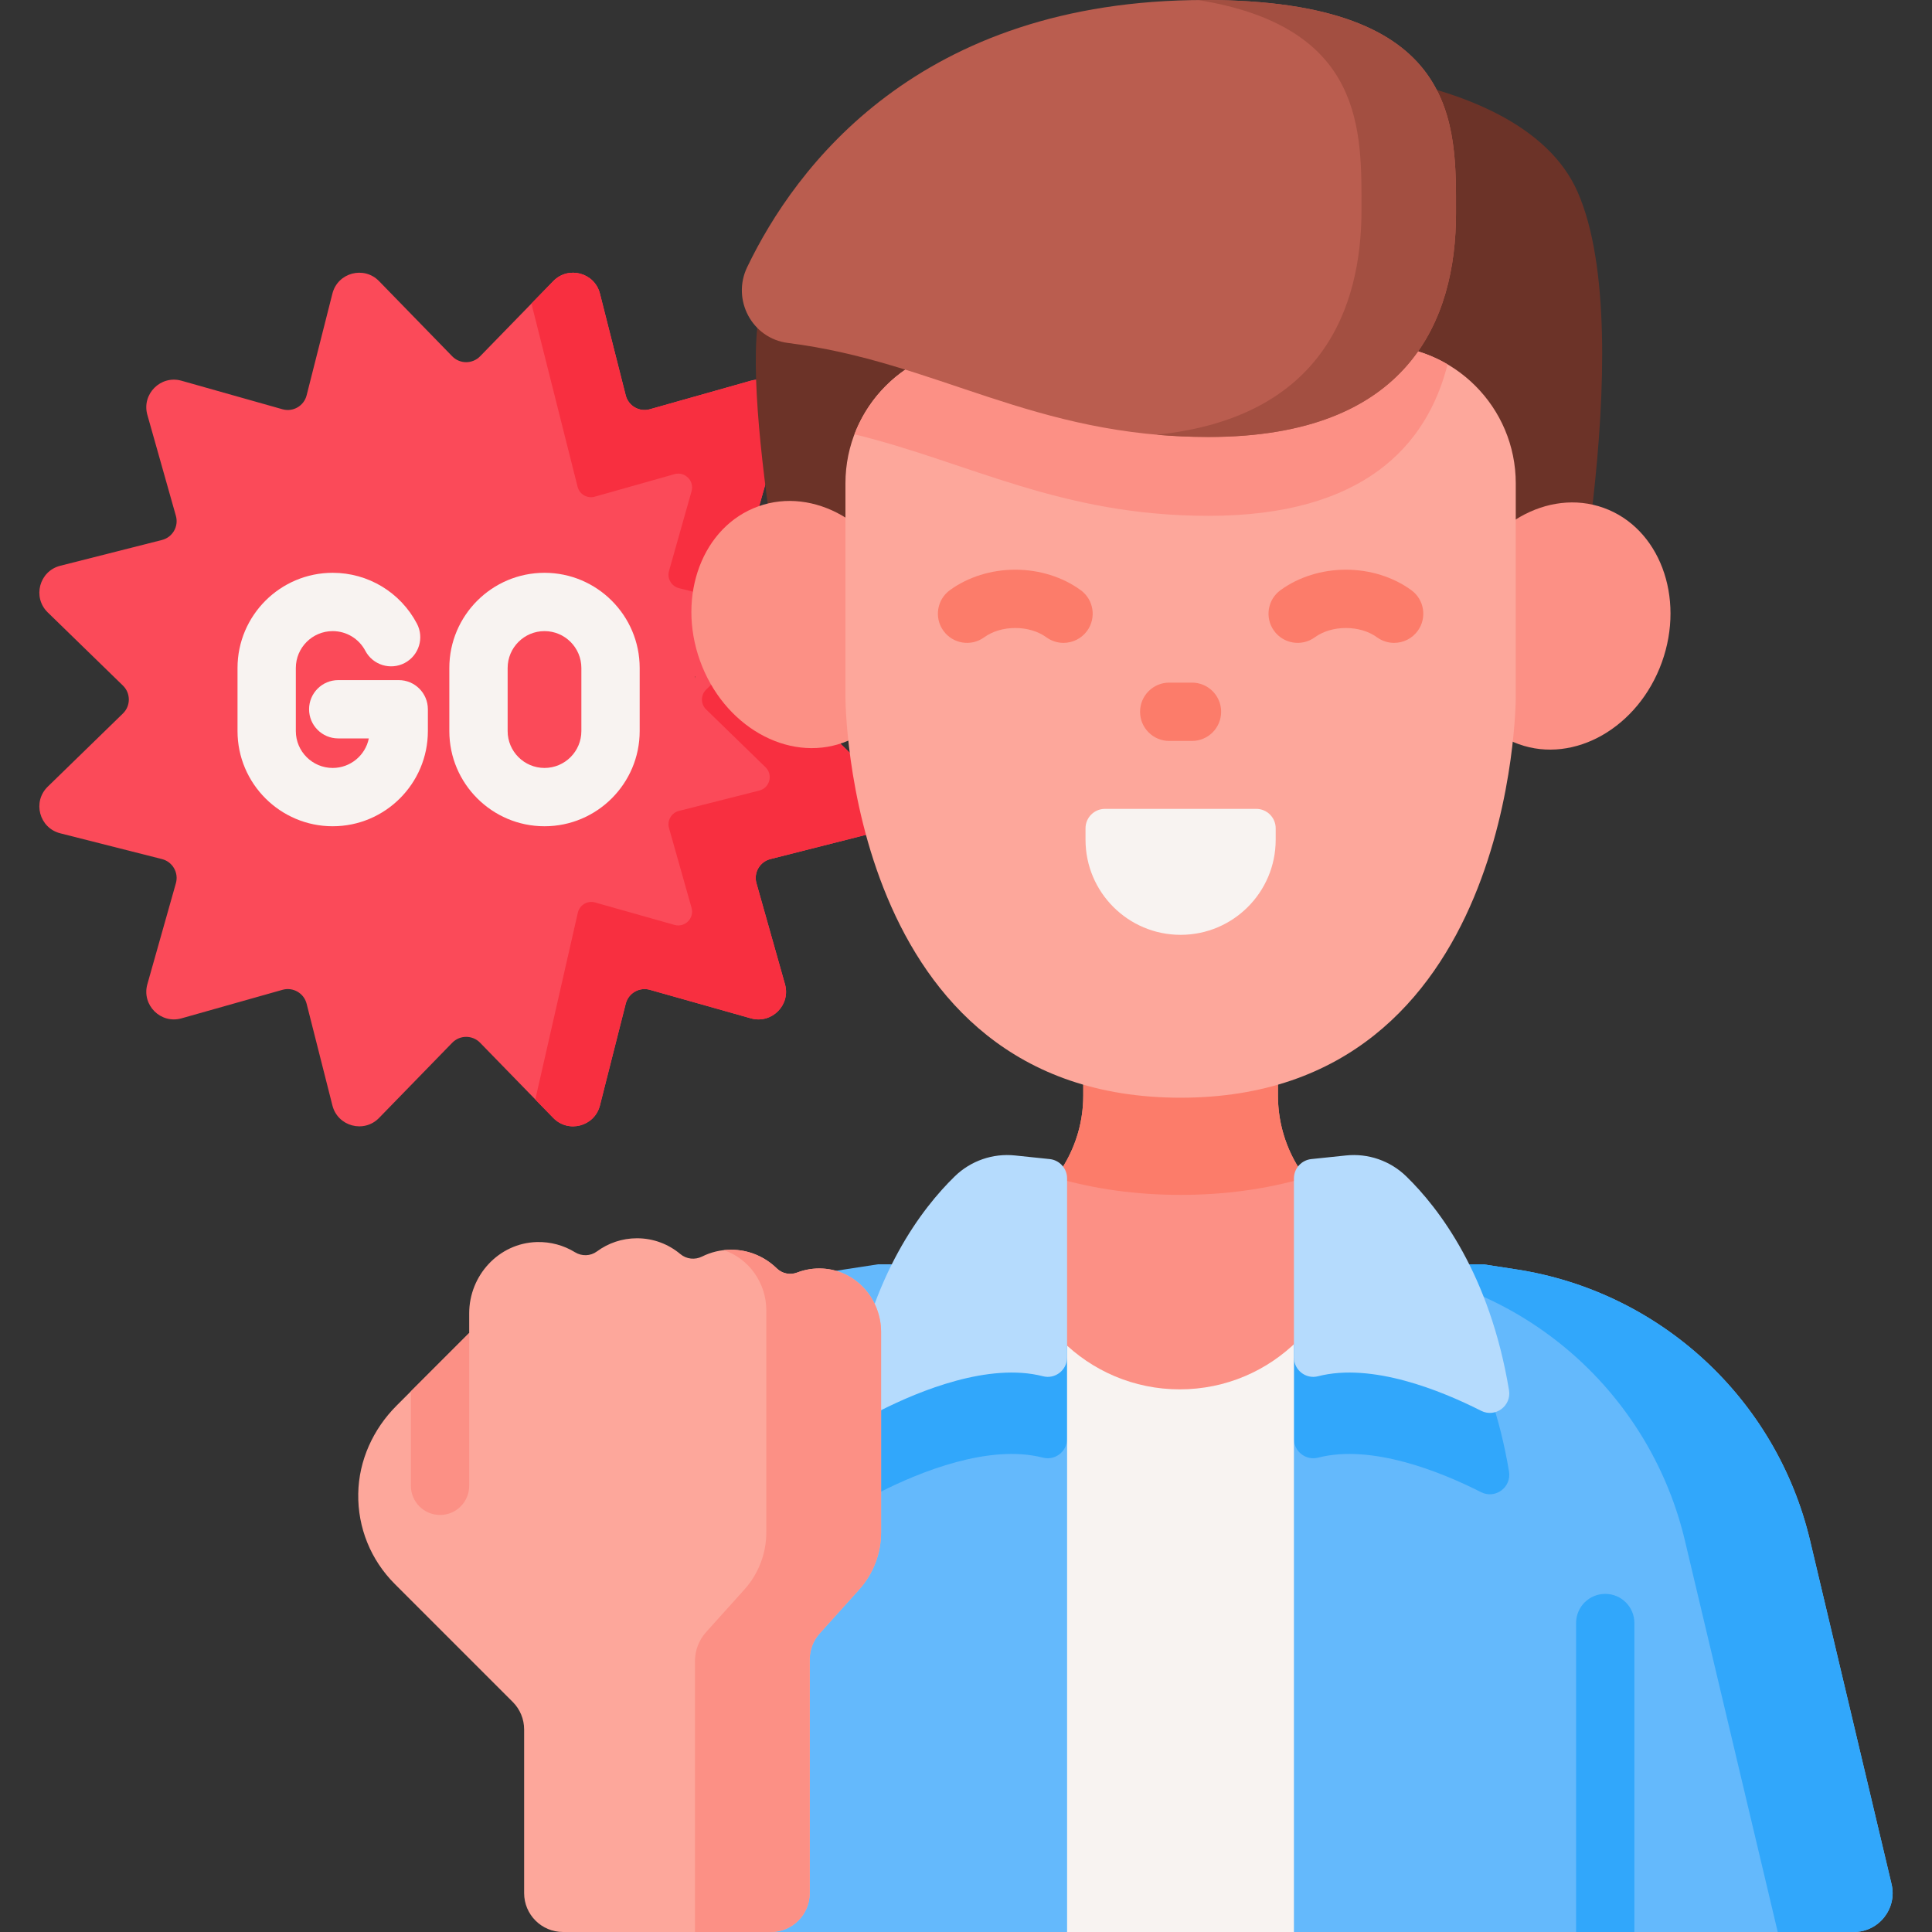 <svg id="Capa_1" enable-background="new 0 0 512 512" height="512" viewBox="0 0 512 512" width="512" xmlns="http://www.w3.org/2000/svg"><rect x="0" y="0" width="512" height="512" fill="#333333" stroke="none"/><g><g><g><g><g><path d="m127.232 94.425 19.399-19.931c3.997-4.107 10.95-2.244 12.358 3.311l6.834 26.96c.712 2.811 3.603 4.48 6.393 3.691l26.765-7.562c5.516-1.558 10.605 3.532 9.047 9.047l-9.001 31.858 32.09 8.134c5.556 1.408 7.419 8.361 3.311 12.358l-23.724 23.09 23.724 23.09c4.107 3.997 2.244 10.95-3.311 12.358l-26.96 6.834c-2.811.712-4.48 3.603-3.691 6.393l7.562 26.765c1.558 5.516-3.532 10.605-9.047 9.047l-26.765-7.562c-2.79-.788-5.681.881-6.393 3.691l-6.834 26.96c-1.408 5.556-8.361 7.419-12.358 3.311l-19.399-19.931c-2.022-2.078-5.36-2.078-7.382 0l-19.399 19.931c-3.997 4.107-10.95 2.244-12.358-3.311l-6.834-26.957c-.712-2.811-3.603-4.479-6.393-3.691l-26.766 7.562c-5.516 1.558-10.605-3.532-9.047-9.047l7.562-26.765c.788-2.79-.881-5.681-3.691-6.393l-26.96-6.834c-5.556-1.408-7.419-8.361-3.311-12.358l19.931-19.399c2.078-2.022 2.078-5.36 0-7.382l-19.931-19.399c-4.107-3.997-2.244-10.95 3.311-12.358l26.96-6.834c2.811-.712 4.48-3.603 3.691-6.393l-7.562-26.765c-1.558-5.516 3.532-10.605 9.047-9.047l26.765 7.562c2.79.788 5.681-.881 6.393-3.691l6.834-26.96c1.408-5.556 8.361-7.419 12.358-3.311l19.399 19.931c2.023 2.074 5.361 2.074 7.383-.003z" fill="#fb4a59"/><path d="m234.43 208.472c4.105 3.995 2.243 10.951-3.313 12.359l-26.956 6.836c-2.81.713-4.479 3.603-3.691 6.392l7.557 26.765c1.561 5.512-3.526 10.607-9.046 9.046l-26.764-7.562c-2.79-.788-5.681.88-6.394 3.691l-6.836 26.962c-1.407 5.556-8.356 7.418-12.359 3.313l-4.765-4.897 11.267-49.501c.469-2.045 2.551-3.284 4.567-2.712l21.045 5.945c2.763.784 5.307-1.767 4.53-4.523l-5.974-21.133c-.564-1.987.623-4.046 2.624-4.552l21.294-5.395c2.778-.704 3.709-4.178 1.657-6.179l-15.745-15.32c-1.473-1.437-1.473-3.812 0-5.248l15.745-15.32c2.052-2.001 1.122-5.476-1.657-6.179l-21.294-5.395c-1.994-.506-3.189-2.566-2.624-4.552l5.974-21.133c.777-2.756-1.767-5.3-4.53-4.523l-21.126 5.967c-1.987.564-4.046-.63-4.552-2.632l-12.227-48.555 5.791-5.945c4.002-4.105 10.951-2.243 12.359 3.313l6.836 26.962c.713 2.81 3.603 4.479 6.394 3.691l26.764-7.562c5.52-1.554 10.607 3.533 9.046 9.045l-8.994 31.857 32.084 8.137c5.556 1.407 7.418 8.364 3.313 12.359l-23.721 23.09z" fill="#f82f40"/></g><g><g><g><path d="m88.168 218.967c-13.907 0-25.222-11.315-25.222-25.222v-16.724c0-13.907 11.314-25.222 25.222-25.222 9.381 0 17.931 5.156 22.313 13.456 1.992 3.773.549 8.448-3.225 10.44-3.774 1.991-8.448.548-10.44-3.225-1.7-3.219-5.014-5.218-8.648-5.218-5.387 0-9.769 4.383-9.769 9.77v16.724c0 5.387 4.382 9.77 9.769 9.77 4.722 0 8.673-3.367 9.575-7.827h-8.109c-4.267 0-7.726-3.459-7.726-7.726s3.459-7.726 7.726-7.726h16.03c4.267 0 7.726 3.459 7.726 7.726v5.784c.001 13.905-11.314 25.22-25.222 25.22z" fill="#f8f3f1"/></g><g><path d="m144.299 218.967c-13.907 0-25.222-11.315-25.222-25.222v-16.724c0-13.907 11.314-25.222 25.222-25.222 13.907 0 25.222 11.315 25.222 25.222v16.724c0 13.907-11.315 25.222-25.222 25.222zm0-51.716c-5.387 0-9.769 4.383-9.769 9.77v16.724c0 5.387 4.382 9.77 9.769 9.77s9.77-4.383 9.77-9.77v-16.724c0-5.387-4.383-9.77-9.77-9.77z" fill="#f8f3f1"/></g></g></g></g><g><g><g><path d="m232.658 335.056h60.43v176.944h-125.095v-145.441c14.33-15.844 33.903-26.774 55.949-30.164z" fill="#64b9fc"/><path d="m491.264 512h-158.668v-176.944h60.492l8.715 1.339c38.168 5.872 68.971 34.295 77.882 71.865l21.603 91.059c1.535 6.473-3.373 12.681-10.024 12.681z" fill="#64b9fc"/><path d="m282.788 335.056v46.245c0 3.358-3.16 5.819-6.413 4.986-14.289-3.656-32.563 3.772-43.18 9.147-3.781 1.916-8.097-1.288-7.397-5.47 4.759-28.701 16.854-45.895 25.497-54.909h31.493z" fill="#31a7fb"/><path d="m392.495 395.435c-10.617-5.375-28.891-12.803-43.18-9.147-3.253.832-6.413-1.629-6.413-4.986v-46.245h31.503c8.633 9.014 20.727 26.208 25.497 54.909.69 4.181-3.626 7.385-7.407 5.469z" fill="#31a7fb"/><g><path d="m282.79 335.056h60.112v176.944h-60.112z" fill="#f8f3f1"/></g><path d="m491.261 512h-20.142l-24.601-103.739c-8.921-37.571-39.724-65.993-77.892-71.865l-8.705-1.339h33.172l8.705 1.339c38.168 5.872 68.971 34.295 77.892 71.865l21.594 91.06c1.535 6.471-3.373 12.679-10.023 12.679z" fill="#31a7fb"/><g><g><path d="m356.917 321.546c-11.314-6.252-18.243-18.255-18.243-31.181v-22.398h-51.598v22.394c0 13.114-7.19 25.14-18.695 31.434v2.133c0 24.449 19.819 44.268 44.268 44.268 24.449 0 44.268-19.819 44.268-44.268z" fill="#fc9085"/><g><path d="m345.993 312.114c-10.292 2.998-21.366 4.543-33.12 4.543-11.775 0-22.87-1.545-33.172-4.564 4.698-6.14 7.376-13.732 7.376-21.737v-22.386h51.592v22.396c0 7.985 2.647 15.608 7.324 21.748z" fill="#fc7c6a"/></g></g></g><g><g><path d="m433.131 430.121v81.879h-15.453v-81.879c0-4.275 3.461-7.726 7.726-7.726 4.266 0 7.727 3.451 7.727 7.726z" fill="#31a7fb"/></g></g></g><g><g><path d="m202.327 79.055c-8.095 20.766 10.696 108.278 8.455 100.172h204.182c-1.988 7.733 20.234-89.593 3.094-128.421-15.542-35.209-89.639-36.599-113.376-30.34-33.72 8.892-89.689 26.098-102.355 58.589z" fill="#6c3328"/><g fill="#873f30"><path d="m210.786 179.223h.122c.111.689.08.729-.122 0z"/><path d="m414.962 179.223c-.142.537-.162.516-.091 0z"/><path d="m184.12 179.223h.122c.111.689.081.729-.122 0z"/><path d="m388.206 179.223h.091c-.142.537-.162.516-.091 0z"/></g></g><g><g><g fill="#fc9085"><ellipse cx="413.575" cy="165.676" rx="33.275" ry="28.356" transform="matrix(.338 -.941 .941 .338 118.048 499.078)"/><ellipse cx="212.171" cy="165.676" rx="28.356" ry="33.275" transform="matrix(.941 -.338 .338 .941 -43.464 81.322)"/></g></g><path d="m260.616 91.54c-20.194 0-36.564 16.37-36.564 36.564v56.693s0 106.107 88.821 106.107 88.821-106.107 88.821-106.107v-56.693c0-20.194-16.37-36.564-36.564-36.564z" fill="#fda79b"/><path d="m383.624 96.559c-5.439 21.448-22.17 40.146-63.336 40.146-39.27 0-63.49-14.196-93.849-21.613 5.244-13.774 18.564-23.55 34.181-23.55h104.512c6.748 0 13.073 1.823 18.492 5.017z" fill="#fc9085"/></g><path d="m319.235 0c68.019 0 66.62 33.005 66.62 56.557 0 28.035-12.378 59.244-65.566 59.244-46.539 0-71.947-19.934-111.491-24.917-9.503-1.198-14.939-11.457-10.789-20.089 12.665-26.342 45.288-70.795 121.226-70.795z" fill="#ba5d4f"/><path d="m385.857 56.561c0 28.032-12.376 59.245-65.564 59.245-4.81 0-9.398-.213-13.794-.597 43.689-4.476 54.313-33.369 54.313-59.538 0-20.649 1.063-48.479-43.203-55.649.536-.022 1.083-.022 1.63-.022 68.015 0 66.618 33.005 66.618 56.561z" fill="#a34f41"/><g><path d="m312.873 247.739c-13.916 0-25.198-11.281-25.198-25.198v-3.031c0-2.845 2.306-5.151 5.151-5.151h40.094c2.845 0 5.151 2.306 5.151 5.151v3.031c0 13.917-11.281 25.198-25.198 25.198z" fill="#f8f3f1"/></g><g><g><path d="m369.457 170.369c-1.574 0-3.163-.479-4.535-1.476-2.188-1.59-5.115-2.465-8.242-2.465s-6.054.875-8.242 2.465c-3.451 2.508-8.283 1.743-10.792-1.71-2.508-3.452-1.742-8.284 1.71-10.792 4.807-3.492 10.96-5.416 17.325-5.416s12.518 1.924 17.325 5.416c3.452 2.509 4.218 7.34 1.71 10.792-1.514 2.081-3.87 3.186-6.259 3.186z" fill="#fc7c6a"/></g><g><path d="m281.84 170.369c-1.574 0-3.163-.479-4.535-1.476-2.188-1.59-5.115-2.465-8.242-2.465s-6.054.875-8.242 2.465c-3.452 2.508-8.283 1.743-10.792-1.71-2.508-3.452-1.742-8.284 1.71-10.792 4.807-3.492 10.96-5.416 17.325-5.416s12.518 1.924 17.325 5.416c3.452 2.509 4.218 7.34 1.71 10.792-1.513 2.081-3.869 3.186-6.259 3.186z" fill="#fc7c6a"/></g></g></g></g><g><path d="m315.889 196.355h-6.032c-4.267 0-7.726-3.459-7.726-7.726s3.459-7.726 7.726-7.726h6.032c4.267 0 7.726 3.459 7.726 7.726s-3.459 7.726-7.726 7.726z" fill="#fc7c6a"/></g></g></g><g fill="#b5dbfd"><path d="m282.79 359.729v-47.438c0-2.638-1.993-4.849-4.616-5.123l-9.192-.959c-5.88-.614-11.723 1.412-15.959 5.536-8.681 8.452-22.136 25.99-27.23 56.667-.692 4.17 3.619 7.373 7.39 5.463 10.626-5.382 28.926-12.827 43.223-9.151 3.24.832 6.384-1.65 6.384-4.995z"/><path d="m342.904 359.729v-47.438c0-2.638 1.993-4.849 4.616-5.123l9.192-.959c5.88-.614 11.723 1.412 15.959 5.536 8.681 8.452 22.136 25.99 27.23 56.667.692 4.17-3.619 7.373-7.39 5.463-10.626-5.382-28.926-12.827-43.223-9.151-3.24.832-6.384-1.65-6.384-4.995z"/></g></g><g><path d="m233.497 352.931v53.149c0 5.62-2.072 11.021-5.837 15.193l-10.431 11.593c-1.702 1.892-2.644 4.346-2.644 6.89v61.942c0 5.69-4.612 10.302-10.302 10.302h-55.08c-5.69 0-10.302-4.612-10.302-10.302v-43.378c0-2.732-1.085-5.353-3.017-7.284l-31.258-31.258c-6.376-6.386-9.839-14.91-9.687-23.954.142-8.77 3.936-17.086 10.132-23.292l19.271-19.271v-5.213c0-10.047 7.833-18.59 17.871-18.892 3.726-.11 7.215.891 10.159 2.697 1.819 1.115 4.108 1.05 5.826-.215 2.971-2.188 6.64-3.485 10.608-3.485 4.37 0 8.374 1.571 11.485 4.181 1.625 1.363 3.869 1.605 5.768.66 2.318-1.154 4.924-1.804 7.685-1.804 4.706 0 8.979 1.887 12.107 4.943 1.426 1.393 3.534 1.829 5.393 1.11 2.145-.829 4.506-1.217 6.974-1.048 8.676.568 15.279 8.042 15.279 16.736z" fill="#fda79b"/><path d="m233.497 353.01v53.069c0 5.62-2.072 11.021-5.837 15.193l-10.431 11.593c-1.702 1.892-2.644 4.346-2.644 6.89v61.942c0 5.69-4.612 10.302-10.302 10.302h-20.113v-71.749c0-2.857 1.06-5.62 2.971-7.748l10.113-11.23c3.756-4.172 5.828-9.574 5.828-15.193v-58.825c0-7.294-4.655-13.737-11.267-15.95.634-.076 1.277-.114 1.93-.114 4.707 0 8.981 1.888 12.109 4.945 1.433 1.4 3.549 1.817 5.42 1.1 2.056-.788 4.31-1.173 6.665-1.058 8.8.431 15.558 8.023 15.558 16.833z" fill="#fc9085"/><g><path d="m124.344 353.259v40.496c0 4.265-3.461 7.726-7.726 7.726s-7.726-3.461-7.726-7.726v-25.044z" fill="#fc9085"/></g></g></g></svg>